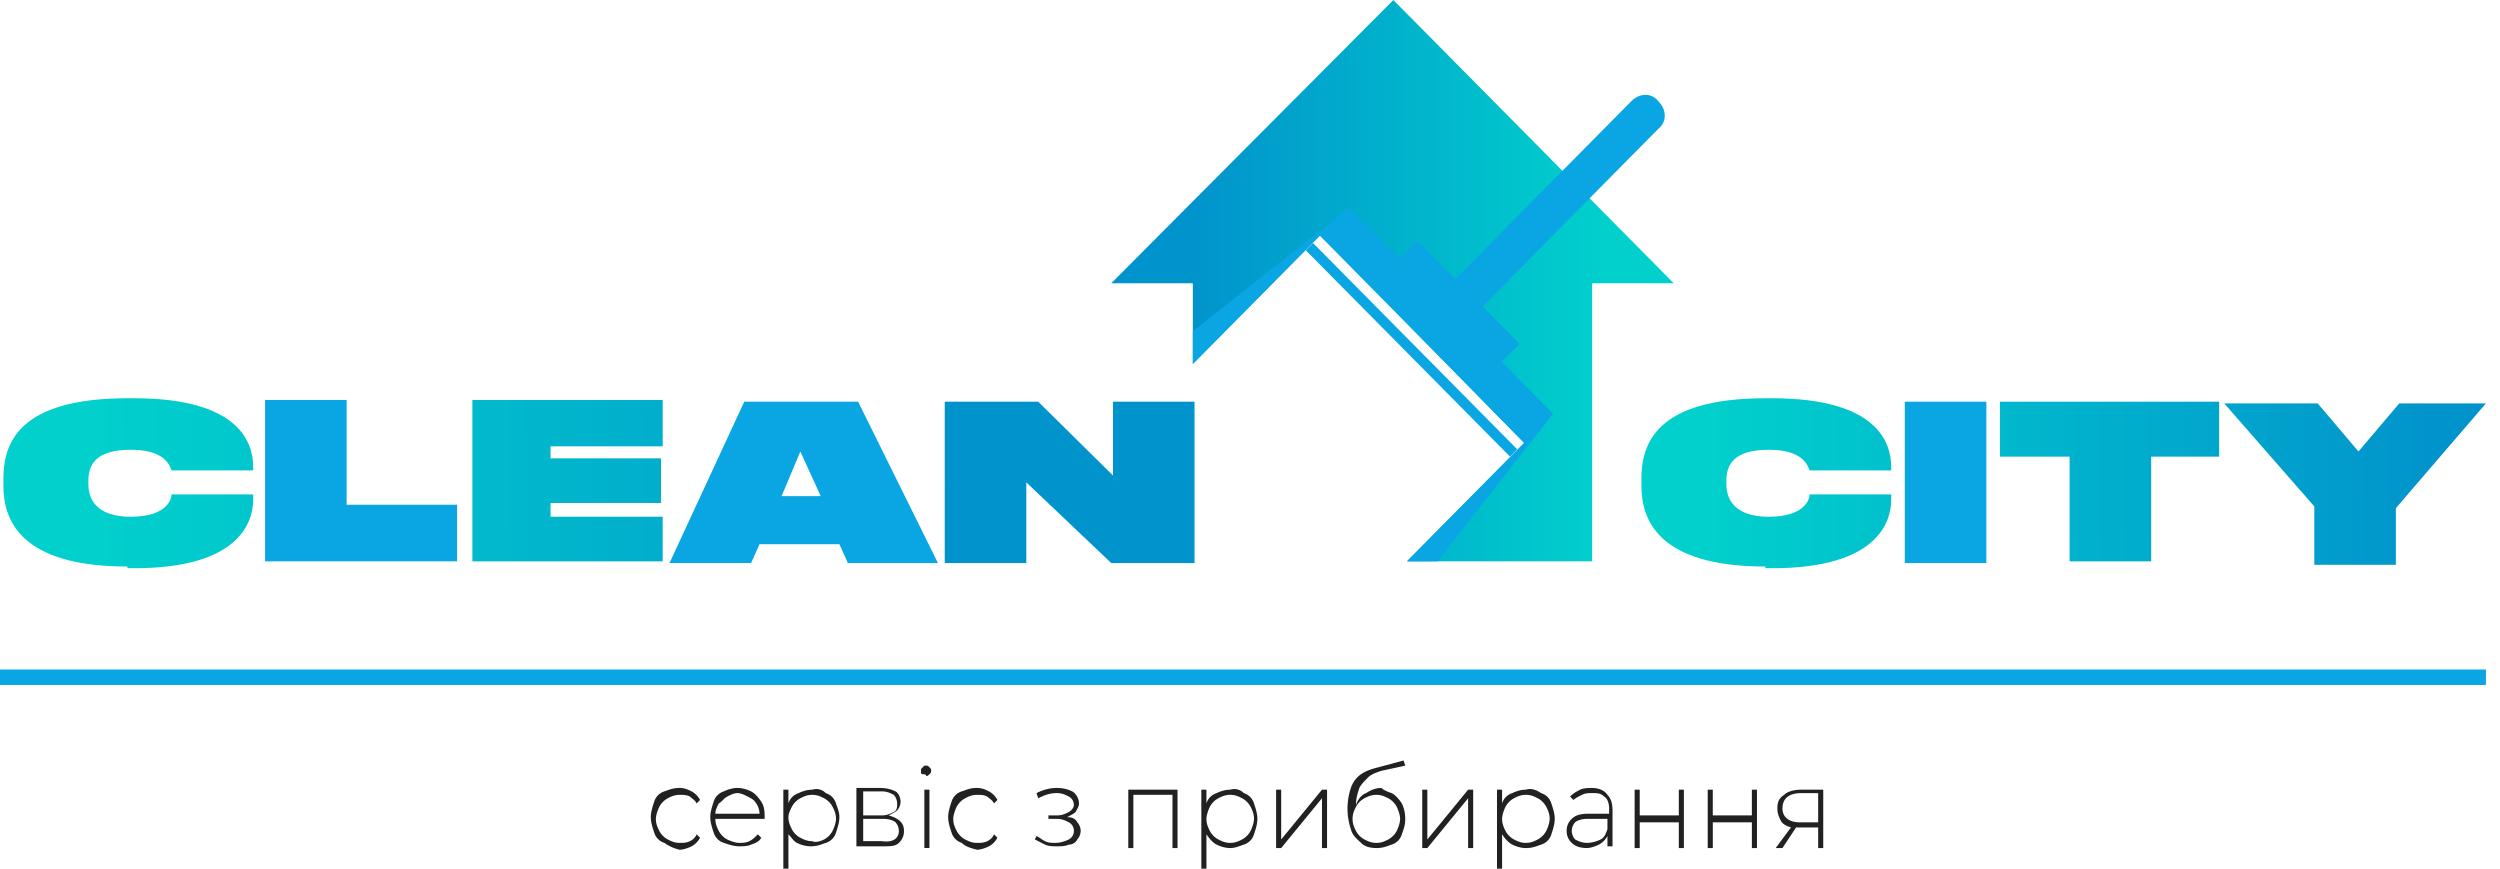 <svg width="118" height="41" fill="none" xmlns="http://www.w3.org/2000/svg"><path d="M31.359 39.784a.727.727 0 0 1-.481-.486c-.08-.243-.16-.486-.16-.73 0-.242.08-.485.16-.728a.727.727 0 0 1 .481-.487c.24-.08.401-.162.722-.162.24 0 .4.081.561.162.16.081.321.243.401.406l-.16.162c-.08-.162-.24-.243-.32-.324-.161-.081-.322-.081-.482-.081-.24 0-.401.08-.562.162a.972.972 0 0 0-.4.405c-.08.162-.161.405-.161.567 0 .243.08.405.16.567.08.162.241.324.401.405.16.081.321.162.562.162.16 0 .32 0 .481-.08a.63.63 0 0 0 .32-.325l.161.162a.971.971 0 0 1-.4.405c-.161.081-.402.162-.562.162a1.97 1.97 0 0 1-.722-.324ZM36.09 38.65h-2.325c0 .243.08.405.16.567.08.162.241.324.401.405.16.081.401.162.562.162.16 0 .32 0 .481-.08.16-.082.24-.163.401-.325l.16.162c-.08.162-.24.243-.48.324-.161.081-.402.081-.562.081-.24 0-.481-.08-.722-.162a.727.727 0 0 1-.481-.486c-.08-.243-.16-.486-.16-.73 0-.242.08-.485.16-.728a.727.727 0 0 1 .481-.487c.16-.08.401-.162.642-.162.24 0 .48.081.641.162.16.081.321.243.482.487.16.243.16.486.16.81Zm-1.764-1.053c-.16.08-.24.243-.4.324-.08.162-.161.324-.161.486h2.085c0-.162-.08-.405-.16-.486-.08-.162-.24-.243-.401-.324-.16-.081-.32-.163-.481-.163-.16 0-.321.082-.482.163ZM38.978 37.435c.24.08.401.243.481.486.08.243.16.405.16.648s-.08.486-.16.73a.727.727 0 0 1-.48.485c-.242.081-.402.163-.723.163a1.5 1.5 0 0 1-.641-.163c-.16-.08-.241-.243-.401-.405V41h-.241v-3.727h.24v.649a.727.727 0 0 1 .482-.486c.16-.082.4-.163.642-.163a.62.62 0 0 1 .641.163Zm-.08 2.187a.972.972 0 0 0 .4-.405c.081-.162.161-.405.161-.567 0-.243-.08-.405-.16-.567a.971.971 0 0 0-.401-.405c-.16-.081-.32-.162-.562-.162-.24 0-.4.08-.561.162a.971.971 0 0 0-.401.405c-.08.162-.16.324-.16.486 0 .243.08.405.16.567.08.162.24.324.401.405.16.081.32.162.562.162.16.081.4 0 .56-.08ZM42.667 39.217a.74.74 0 0 1-.24.567c-.16.162-.401.162-.802.162h-1.203v-2.755h1.123c.32 0 .561.081.721.162.16.081.241.325.241.487 0 .162-.08.324-.16.405-.08.08-.24.162-.401.243.561.162.721.405.721.73Zm-1.924-.73h.882c.24 0 .4-.08.561-.161.16-.081.16-.243.16-.405a.622.622 0 0 0-.16-.405c-.16-.081-.32-.163-.561-.163h-.882v1.135Zm1.684.73a.622.622 0 0 0-.16-.405c-.08-.081-.321-.162-.562-.162h-.962v1.053h.882c.561.081.802-.162.802-.486ZM43.55 36.543c-.08 0-.08-.081-.08-.162s0-.081.08-.162.08-.081.16-.081.08 0 .16.08c.08.082.08.082.08.163 0 .08 0 .08-.08.162-.08.08-.08.08-.16.08 0-.08-.08-.08-.16-.08Zm.08.73h.24v2.754h-.24v-2.755ZM45.394 39.784a.727.727 0 0 1-.48-.486c-.081-.243-.161-.486-.161-.73 0-.242.08-.485.16-.728a.727.727 0 0 1 .481-.487c.24-.08.401-.162.722-.162.24 0 .401.081.562.162.16.081.32.243.4.406l-.16.162c-.08-.162-.24-.243-.32-.324-.161-.081-.322-.081-.482-.081-.24 0-.4.08-.561.162a.972.972 0 0 0-.401.405c-.08.162-.16.405-.16.567 0 .243.08.405.16.567.08.162.24.324.4.405.161.081.322.162.562.162.16 0 .32 0 .481-.08a.63.63 0 0 0 .321-.325l.16.162a.971.971 0 0 1-.4.405c-.16.081-.401.162-.562.162-.32-.08-.561-.162-.722-.324ZM50.848 38.812c.08.081.16.243.16.405 0 .162-.08.324-.16.405a.44.44 0 0 1-.4.243c-.161.081-.402.081-.562.081-.16 0-.401 0-.562-.08l-.48-.244.08-.162c.16.081.24.162.4.243.16.081.321.081.482.081.24 0 .48-.08.641-.162a.446.446 0 0 0 .24-.405.446.446 0 0 0-.24-.405c-.16-.081-.32-.162-.561-.162h-.401v-.162h.4c.241 0 .402-.081.562-.162.16-.081.24-.243.24-.324a.446.446 0 0 0-.24-.405c-.16-.081-.32-.163-.561-.163-.321 0-.562.082-.883.244l-.08-.243c.321-.163.642-.244.963-.244.32 0 .561.081.722.162.16.081.32.325.32.568 0 .162-.08.243-.16.405-.08.08-.24.162-.401.243.24 0 .401.08.481.243ZM55.58 37.273v2.755h-.24v-2.512h-1.845v2.512h-.24v-2.755h2.325ZM58.708 37.435c.24.08.401.243.481.486.08.243.16.486.16.729s-.08.486-.16.73a.727.727 0 0 1-.48.485c-.242.081-.402.163-.643.163-.24 0-.48-.081-.641-.163-.16-.08-.321-.243-.481-.486V41h-.241v-3.727h.24v.649a.727.727 0 0 1 .482-.486c.16-.082.4-.163.641-.163a.62.62 0 0 1 .642.163Zm-.08 2.187a.972.972 0 0 0 .4-.405c.081-.162.161-.405.161-.567 0-.243-.08-.405-.16-.567a.971.971 0 0 0-.401-.405c-.16-.081-.321-.162-.562-.162-.24 0-.4.08-.561.162a.971.971 0 0 0-.401.405c-.08.162-.16.405-.16.567 0 .243.08.405.16.567.08.162.24.324.401.405.16.081.32.162.561.162.241 0 .401-.08.562-.162ZM60.232 37.273h.24v2.35l1.925-2.35h.24v2.755h-.24v-2.35l-1.925 2.35h-.24v-2.755ZM65.686 37.435c.16.081.32.243.48.486.08.162.161.405.161.73 0 .324-.08.486-.16.729a.727.727 0 0 1-.481.486c-.241.081-.402.162-.722.162-.321 0-.562-.081-.722-.243-.16-.162-.401-.324-.481-.648a3.05 3.05 0 0 1 0-1.945c.08-.243.24-.486.48-.648.241-.162.482-.243.803-.324l1.203-.325.08.244-1.123.243c-.24.08-.481.162-.641.324-.16.162-.321.324-.401.486-.08.243-.16.486-.16.81.08-.243.24-.486.48-.567.241-.162.482-.243.722-.243.08.081.24.162.482.243Zm-.16 2.188a.971.971 0 0 0 .4-.405c.08-.162.16-.405.16-.568 0-.162-.08-.405-.16-.567a.972.972 0 0 0-.4-.405c-.161-.08-.322-.162-.562-.162-.241 0-.401.081-.562.162a.972.972 0 0 0-.4.405c-.081.162-.161.324-.161.568 0 .243.08.405.16.567.08.162.24.324.401.405.16.08.321.162.562.162.24 0 .4-.081.561-.162ZM67.13 37.273h.24v2.35l1.925-2.35h.24v2.755h-.24v-2.35l-1.925 2.35h-.24v-2.755ZM72.743 37.435c.24.08.401.243.481.486.08.243.16.486.16.729s-.08.486-.16.73a.727.727 0 0 1-.48.485c-.241.081-.402.163-.723.163-.24 0-.48-.081-.641-.163-.16-.08-.321-.243-.481-.486V41h-.241v-3.727h.24v.649a.727.727 0 0 1 .482-.486c.16-.082.4-.163.641-.163.241-.08.482 0 .722.163Zm-.16 2.187a.972.972 0 0 0 .4-.405c.081-.162.161-.405.161-.567 0-.243-.08-.405-.16-.567a.971.971 0 0 0-.401-.405c-.16-.081-.321-.162-.562-.162-.24 0-.4.08-.561.162a.971.971 0 0 0-.401.405c-.08.162-.16.405-.16.567 0 .243.08.405.16.567.08.162.24.324.401.405.16.081.32.162.561.162.241 0 .401-.08.562-.162ZM75.871 37.516c.16.162.24.405.24.729v1.701h-.24v-.486a.971.971 0 0 1-.4.405c-.161.081-.402.162-.562.162-.321 0-.562-.08-.722-.243a.74.74 0 0 1-.24-.567.74.74 0 0 1 .24-.567c.16-.162.401-.243.802-.243h.962v-.243c0-.243-.08-.486-.24-.567-.16-.163-.32-.163-.562-.163-.16 0-.32 0-.48.082-.161.08-.322.162-.402.243l-.16-.162c.16-.163.32-.244.481-.325.16-.08.401-.08.561-.08.241 0 .562.08.722.324Zm-.32 2.106c.16-.08.24-.243.32-.486v-.486h-.962c-.24 0-.481.081-.562.162a.622.622 0 0 0-.16.405c0 .162.08.324.16.405.16.081.321.162.562.162a1.5 1.5 0 0 0 .641-.162ZM77.154 37.273h.241v1.215h1.845v-1.215h.24v2.755h-.24v-1.215h-1.845v1.215h-.24v-2.755ZM80.603 37.273h.24v1.215h1.845v-1.215h.241v2.755h-.24v-1.215h-1.845v1.215h-.24v-2.755ZM86.057 37.273v2.755h-.24v-.972h-1.043l-.642.972h-.32l.721-.972c-.24-.081-.4-.162-.481-.325-.08-.162-.16-.324-.16-.567 0-.324.08-.486.32-.648.16-.162.482-.243.802-.243h1.043Zm-1.123 1.54h.883v-1.378h-.803c-.561 0-.882.243-.882.73 0 .404.321.648.802.648Z" fill="#212121"/><path d="M65.766 0 52.452 13.37h3.85v3.808l6.015-6.077 9.624 9.804-5.534 5.591h8.742V13.37H79L65.766 0Z" fill="url(#a)"/><path d="m63.68 9.804-7.378 5.834v1.54l6.015-6.077 9.624 9.804-5.534 5.591h1.444l5.454-6.968-9.625-9.724Z" fill="#09A6E3"/><path d="m73.24 19.542-9.641-9.74-1.305 1.318 9.641 9.74 1.304-1.318Z" fill="#09A6E3"/><path d="m68.653 15.8-1.283-1.296 9.624-9.723c.401-.405.962-.405 1.283 0 .401.405.401.972 0 1.296l-9.624 9.724ZM71.612 21.208l-9.64-9.74-.34.344 9.64 9.74.34-.344Z" fill="#09A6E3"/><path d="m71.72 16.23-4.82-4.87-.85.859 4.82 4.87.85-.86Z" fill="#09A6E3"/><path d="M6.015 26.74C.882 26.74.16 24.47.16 22.93v-.323c0-1.62.642-3.809 5.855-3.809h.321c4.973 0 5.614 2.107 5.614 3.242v.162H8.1c-.08-.163-.24-.973-1.924-.973-1.685 0-2.005.73-2.005 1.459v.162c0 .648.32 1.54 2.005 1.54 1.764 0 1.924-.892 1.924-1.054h3.85v.243c0 1.053-.641 3.241-5.614 3.241h-.32v-.08Z" fill="url(#b)"/><path d="M16.361 18.96v4.862h5.213v2.674h-9.062v-7.617h3.85v.08Z" fill="#09A6E3"/><path d="M31.279 18.96v2.107h-5.293v.567h5.213v2.107h-5.213v.648h5.293v2.107h-8.983v-7.617h8.983v.08Z" fill="url(#c)"/><path d="M39.62 25.685h-3.77l-.4.892H31.6l3.529-7.617h5.373l3.77 7.617H40.02l-.401-.892Zm-1.845-4.375-.882 2.107h1.845l-.963-2.107Z" fill="#09A6E3"/><path d="m49.003 18.96 3.53 3.484V18.96h3.849v7.617h-3.93l-4.01-3.809v3.809h-3.85V18.96h4.411Z" fill="#0193CC"/><path d="M83.33 26.74c-5.133 0-5.855-2.27-5.855-3.81v-.323c0-1.62.642-3.809 5.855-3.809h.32c4.973 0 5.615 2.107 5.615 3.242v.162h-3.85c-.08-.163-.24-.973-1.925-.973-1.684 0-2.005.73-2.005 1.459v.162c0 .648.321 1.54 2.005 1.54 1.765 0 1.925-.892 1.925-1.054h3.85v.243c0 1.053-.642 3.241-5.614 3.241h-.321v-.08Z" fill="url(#d)"/><path d="M93.756 26.577h-3.85V18.96h3.85v7.617Z" fill="#09A6E3"/><path d="M97.606 21.553h-3.208V18.96h10.346v2.593h-3.208v4.943h-3.85v-4.943h-.08Z" fill="url(#e)"/><path d="m109.235 23.903-4.251-4.862h4.412l1.924 2.269 1.925-2.269h4.091l-4.251 4.943v2.674h-3.85v-2.755Z" fill="url(#f)"/><path d="M117.336 31.6H0v.73h117.336v-.73Z" fill="#09A6E3"/><defs><linearGradient id="a" x1="52.47" y1="13.216" x2="79.011" y2="13.216" gradientUnits="userSpaceOnUse"><stop offset=".137" stop-color="#0193CC"/><stop offset=".876" stop-color="#01D0CC"/></linearGradient><linearGradient id="b" x1="61.811" y1="22.301" x2="-3.421" y2="22.831" gradientUnits="userSpaceOnUse"><stop offset=".137" stop-color="#0193CC"/><stop offset=".876" stop-color="#01D0CC"/></linearGradient><linearGradient id="c" x1="61.812" y1="22.472" x2="-3.419" y2="23.001" gradientUnits="userSpaceOnUse"><stop offset=".137" stop-color="#0193CC"/><stop offset=".876" stop-color="#01D0CC"/></linearGradient><linearGradient id="d" x1="121.691" y1="22.542" x2="74.907" y2="22.806" gradientUnits="userSpaceOnUse"><stop offset=".137" stop-color="#0193CC"/><stop offset=".876" stop-color="#01D0CC"/></linearGradient><linearGradient id="e" x1="121.692" y1="22.625" x2="74.907" y2="22.889" gradientUnits="userSpaceOnUse"><stop offset=".137" stop-color="#0193CC"/><stop offset=".876" stop-color="#01D0CC"/></linearGradient><linearGradient id="f" x1="121.692" y1="22.689" x2="74.907" y2="22.953" gradientUnits="userSpaceOnUse"><stop offset=".137" stop-color="#0193CC"/><stop offset=".876" stop-color="#01D0CC"/></linearGradient></defs></svg>
